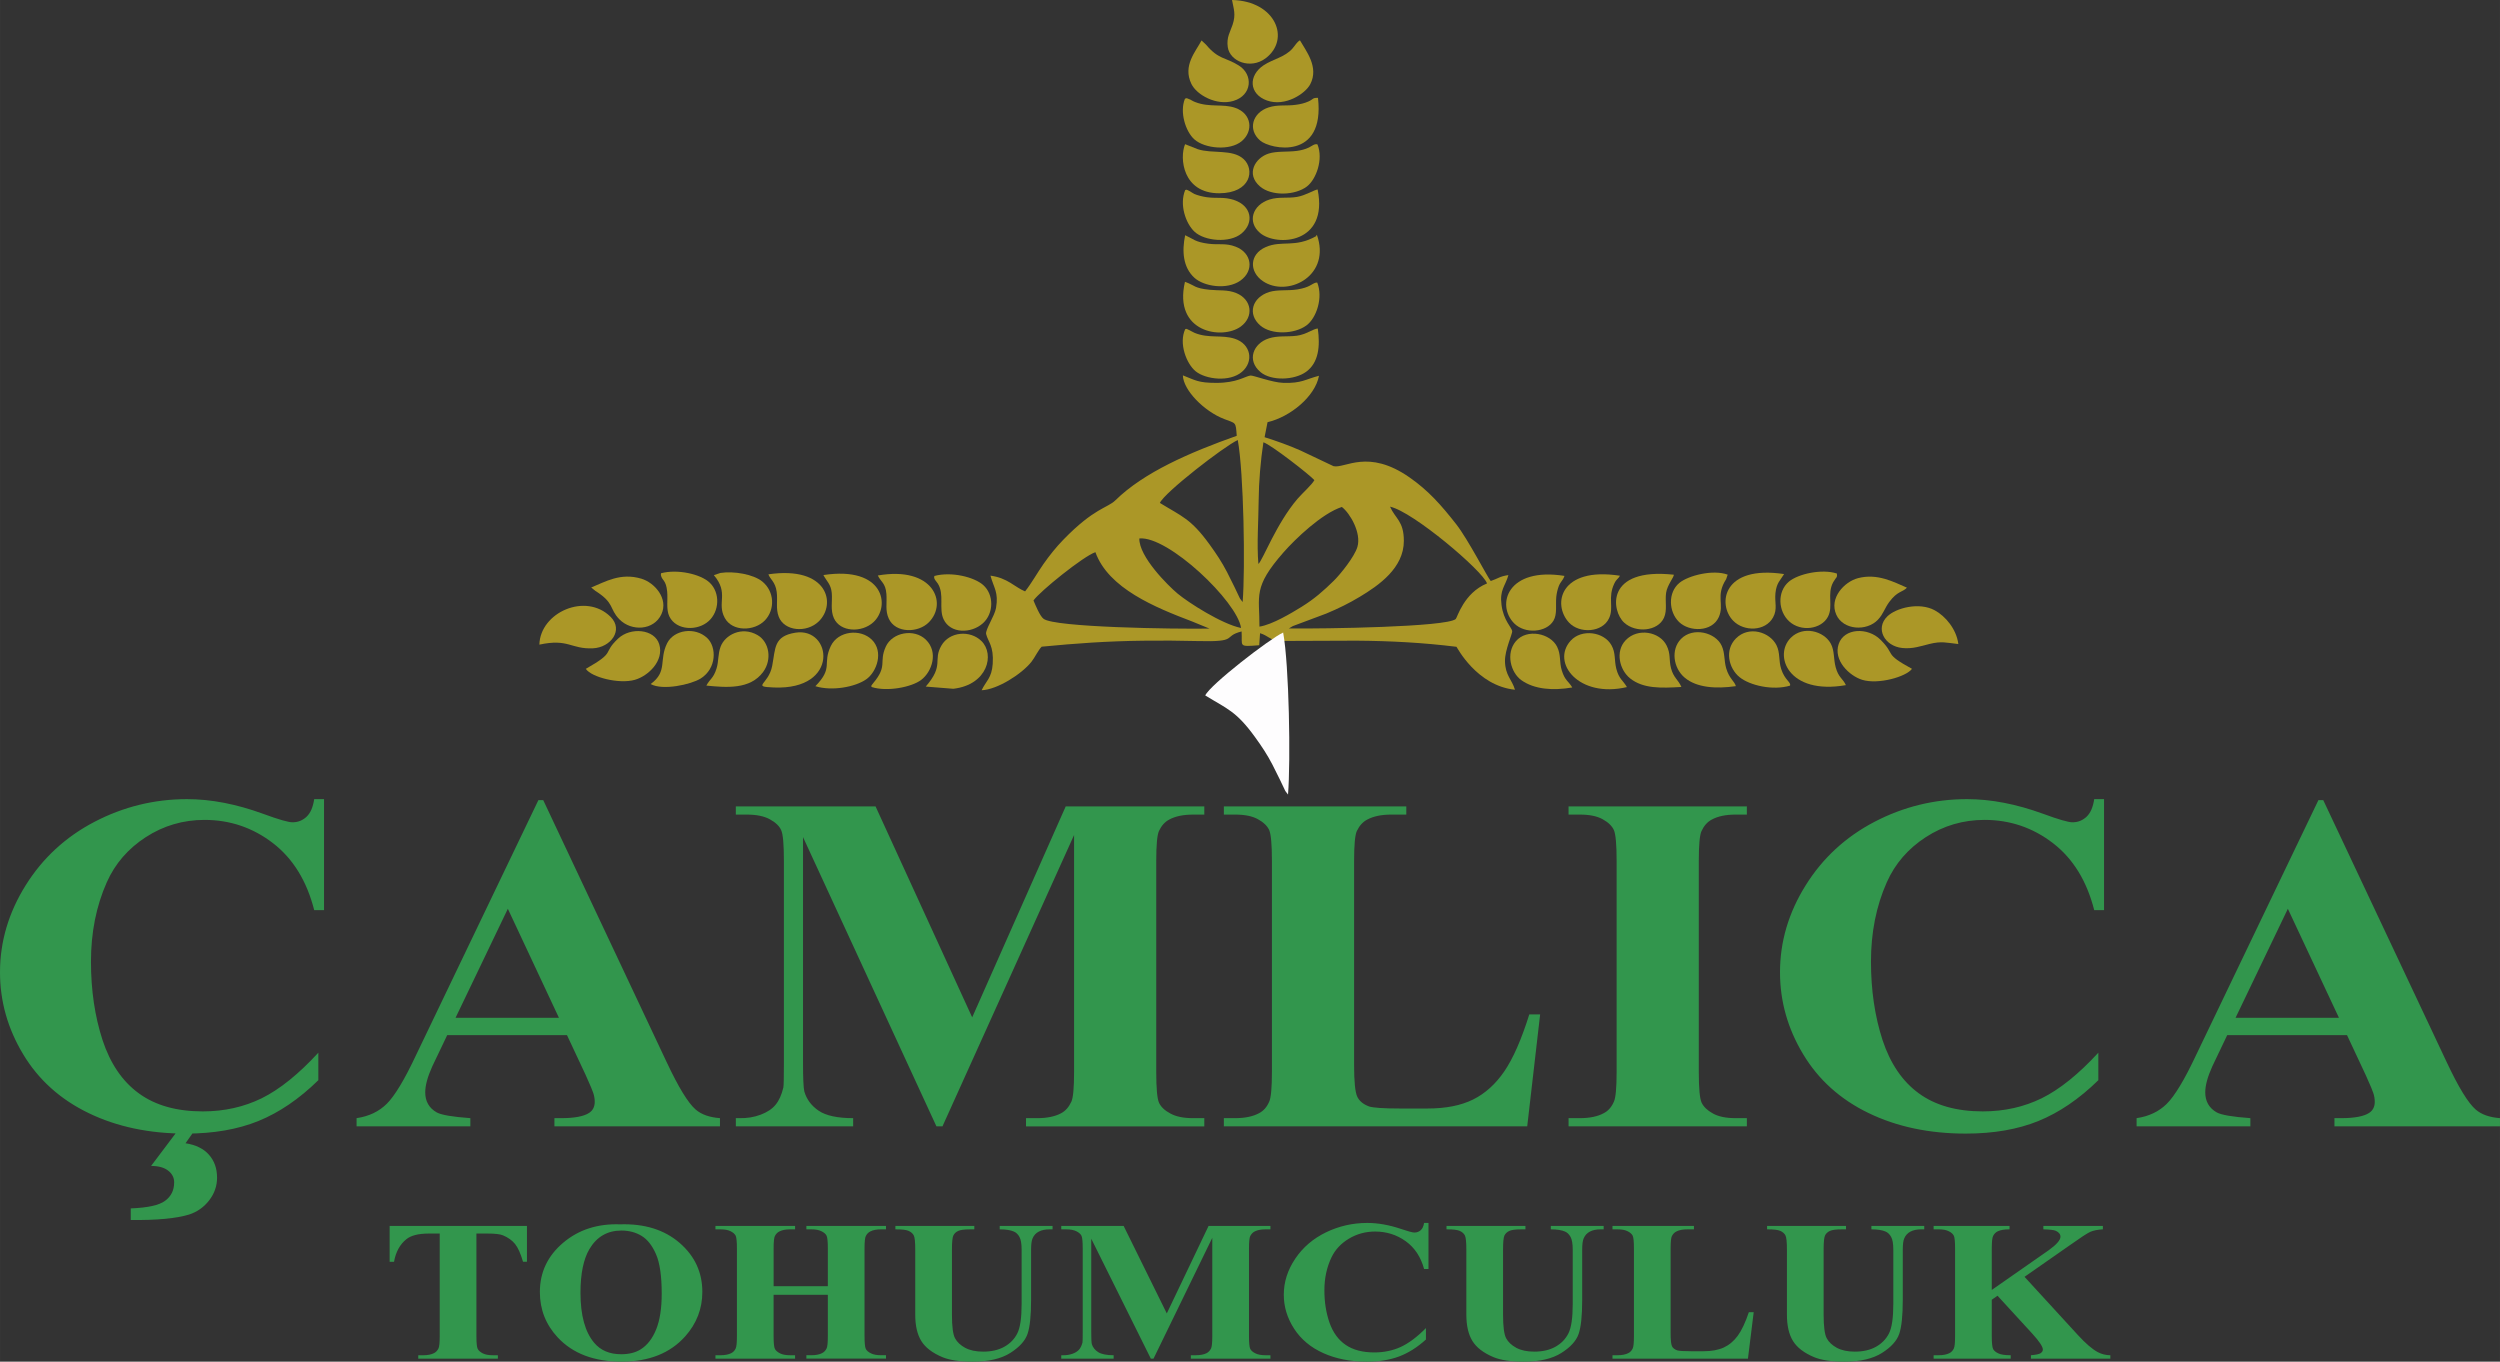 <?xml version="1.0" encoding="UTF-8"?>
<!DOCTYPE svg PUBLIC "-//W3C//DTD SVG 1.1//EN" "http://www.w3.org/Graphics/SVG/1.1/DTD/svg11.dtd">
<!-- Creator: CorelDRAW 2019 (64-Bit) -->
<svg xmlns="http://www.w3.org/2000/svg" xml:space="preserve" width="60.64mm" height="33.028mm" version="1.1" style="shape-rendering:geometricPrecision; text-rendering:geometricPrecision; image-rendering:optimizeQuality; fill-rule:evenodd; clip-rule:evenodd"
viewBox="0 0 4539.84 2472.67"
 xmlns:xlink="http://www.w3.org/1999/xlink">
 <rect x="0" y="0" width="4539.84" height="2472.67" fill="#333333" stroke="none"/>
 <defs>
  <style type="text/css">
   <![CDATA[
    .fil1 {fill:#FEFDFE}
    .fil0 {fill:#AB9727}
    .fil2 {fill:#32964D;fill-rule:nonzero}
   ]]>
  </style>
 </defs>
 <g id="Layer_x0020_1">
  <path class="fil0" d="M2245.83 791.4c-85.42,30.28 -168.72,66.4 -220.28,117.09 -14.4,14.19 -38.44,13.69 -94.77,71.78 -13.12,13.53 -25.1,28.48 -36.26,44.47 -10.86,15.53 -21.54,34.75 -33.02,49.21 -19.28,-7.94 -31.55,-24.44 -62.84,-28.59 6.12,22.79 14.95,29.77 10.07,58.67 -2.43,14.49 -19.85,39.61 -17.97,47.4 3.48,14.2 14.16,21.37 11.96,53.94 -1.76,26.05 -12.17,31.22 -20.16,48.08 28.43,-1.09 72.76,-29.3 90.59,-51.78 6.05,-7.64 12.1,-20.92 18.46,-27.33 63.61,-6.09 117.54,-10.04 184.6,-10.85 32.9,-0.4 65.2,-0.25 98.08,0.63 77.15,2.07 44.41,-8.3 80.37,-17.44 1.69,27.36 -7.23,28.12 31.98,25.04l1.54 -21.85c13.41,3.98 19.37,12.44 32.03,14.1l143.02 -0.55c63.04,0.48 121.39,3.67 181.68,11.13 0.58,0.29 36.52,70.8 106.18,77.97 -5.52,-18.81 -17.54,-25.49 -18.15,-51.66 -0.47,-20.15 13.8,-50.12 13.15,-54.75 -0.97,-6.69 -15.69,-19.29 -19.39,-47.21 -3.72,-28.18 6.6,-33.73 12.49,-54.56 -16.08,2.29 -18.82,6.36 -32.09,10.74 -5.14,-5.32 -41.08,-75.56 -62.85,-103.29 -27.49,-35.01 -50.37,-61 -84.96,-85.06 -75.33,-52.38 -116.75,-15.62 -137.66,-20.16l-60.52 -28.7c-20.52,-9.05 -42.37,-16.89 -64.72,-23.93l5.38 -27.27c40.86,-9.55 86.37,-46.32 93.43,-84.29 -25.1,6.46 -31.26,13.9 -64.62,12.9 -20.51,-0.62 -55.12,-14.01 -59.84,-13.33 -10.02,1.47 -24.45,13.35 -61.95,13.35 -33.3,0 -37.95,-4.84 -60.78,-13.67 0.64,26.73 38.57,65.26 74.75,79.19 22.07,8.5 21.19,4.7 23.07,30.6zm-369.1 298.99c3.44,8.15 11.69,28.49 18.21,33.24 19.29,15.75 237.08,18.87 301.39,17.86l-31.45 -12.93c-67.08,-25.43 -152.16,-60.12 -175.69,-125.84 -21.62,7.16 -101.2,71.42 -112.45,87.68zm376.96 50c-6.72,-47.94 -132.44,-167.62 -184.75,-162.59 -0.76,33.17 52.21,85.68 69.42,100.06 19.95,16.64 80.4,55.33 115.33,62.53zm-147.43 -227.1c39.91,24.57 56.02,28.31 90.09,75.2 12.18,16.78 22.54,32.3 31.93,50.49 5.08,9.81 8.48,16.89 13.61,27.28l9.28 19.53c0.28,0.5 0.6,1.11 0.89,1.59l4.52 5.89c4.9,-60.81 2.01,-235.17 -8.85,-294.2 -24.92,11.5 -132.95,95.09 -141.47,114.21zm178.88 110.83c7.67,-6.21 32.57,-73.46 71.22,-118.45 8.66,-10.08 25.74,-25.1 30.5,-33.77 -8.44,-9.61 -79.19,-64.76 -92.62,-68.71 -5.02,33.02 -8.32,71.62 -8.59,105.52 -0.31,37.27 -3.54,78.7 -0.51,115.42zm1.96 113.8c23.16,-3.48 59.04,-25.18 75.94,-35.61 24.06,-14.82 41.08,-30.07 58.99,-47.65 11.95,-11.7 37.83,-43.86 42.97,-61.61 7.37,-25.27 -13.25,-60.91 -28.28,-72.45 -36.35,11.82 -84.6,58.13 -105.96,82.49 -55.95,63.8 -43.45,78 -43.67,134.83zm262.2 -155.63c0,49.1 -45.21,80.6 -80.27,101.63 -19.66,11.8 -38.05,20.84 -60.51,30.25l-59.24 22.17c-0.61,0.25 -1.28,0.51 -1.87,0.78l-7.03 4.2c66.23,0.55 285.22,-2.58 303.1,-17.13 2.72,-2.19 14.57,-47.53 56.86,-64.68 -7.22,-22.44 -134.21,-130.43 -176.14,-139.44 9.78,22.16 25.1,26.03 25.1,62.23z"/>
  <path class="fil1" d="M2188.66 1262.89c39.9,24.57 56,28.31 90.08,75.2 12.17,16.75 22.53,32.3 31.93,50.49 5.07,9.81 8.47,16.88 13.6,27.28l9.3 19.53c0.28,0.49 0.58,1.1 0.88,1.58l4.52 5.89c4.91,-60.82 2.02,-235.16 -8.85,-294.2 -24.92,11.5 -132.95,95.09 -141.46,114.22z"/>
  <path class="fil0" d="M2390.06 428.84c-38.71,21.75 -62.2,7.07 -91.42,19.76 -29.98,13.03 -30.63,44.99 -4.98,62.19 42.76,28.7 119.68,-6.6 99.77,-78.05 -3.11,-11.17 -2.7,-4.27 -3.37,-3.9z"/>
  <path class="fil0" d="M979.47 1170.61c53.05,-11.48 56.94,8.44 97.18,6.69 32.39,-1.41 56.19,-33.17 32.16,-57.12 -45.18,-45.05 -127.93,-7.92 -129.35,50.44z"/>
  <path class="fil0" d="M2954.38 1247.7c-6.89,-12.1 -14.38,-14.4 -19.23,-33.11 -4.13,-15.95 -0.7,-28.42 -8.89,-42.98 -13.72,-24.41 -54.14,-30.05 -74.01,-8.18 -36.13,39.74 14.63,104.93 102.12,84.28z"/>
  <path class="fil0" d="M2237.29 0c2.99,16.79 7.31,25.79 1.07,44.78 -4.35,13.23 -11.35,22.64 -8.83,40.63 3.66,26.2 41.37,41.18 68.91,20.33 45.5,-34.46 18.3,-103.94 -61.14,-105.74z"/>
  <path class="fil0" d="M1063.81 1214.58c10.05,15.24 60.41,28.11 89,19.95 24.65,-7.02 53.33,-34.76 44.31,-64.57 -8.4,-27.75 -52.12,-31.71 -74.79,-10.23 -29.78,28.21 -2.33,22.92 -58.51,54.85z"/>
  <path class="fil0" d="M1594.07 1045.07c5.47,11.65 14.15,13.67 15.6,33.68 1.24,17.08 -2.53,29.54 4.24,44.56 12.15,26.97 53.45,26.58 73.03,6.55 34.71,-35.49 7.22,-102.31 -92.87,-84.79z"/>
  <path class="fil0" d="M2392.71 344.08c-5.72,0.49 -21.79,10.79 -37.1,13.44 -17.73,3.06 -32.83,-0.6 -50.18,4.79 -30.93,9.61 -41.29,40.74 -16.97,60.99 29.57,24.62 124.49,20.13 104.25,-79.22z"/>
  <path class="fil0" d="M3472.07 1214.58c-52.78,-28.85 -28.36,-24.06 -57.23,-52.88 -23.01,-22.97 -66.03,-21.45 -75.91,7.79 -10.07,29.78 19.38,57.74 42.52,64.98 28.82,9.01 79.73,-5.22 90.62,-19.88z"/>
  <path class="fil0" d="M1480.65 1246.11c30.22,9.4 72.57,1.42 92.47,-12.6 19.29,-13.6 31.86,-50.34 10.08,-71.86 -20.55,-20.31 -61.16,-16.26 -74.42,11.32 -15.87,33.01 5.19,39.12 -28.14,73.14z"/>
  <path class="fil0" d="M2841.02 1045.81c-103.88,-16.58 -124.35,52.58 -91.54,86.01 19.64,20.01 58.82,16.93 71.56,-4.73 7.1,-12.06 3.58,-28.25 5.1,-43.48 0.53,-5.34 2.28,-13.76 4.58,-19.38 3.78,-9.19 6.93,-9.1 10.3,-18.42z"/>
  <path class="fil0" d="M2151.82 511.75c-21.59,92.59 67.96,105.76 101.3,81.28 24.18,-17.75 20.36,-49.07 -8.1,-60.81 -15.8,-6.52 -31.05,-4.23 -48.02,-5.95 -28.99,-2.94 -26.17,-7.63 -45.18,-14.52z"/>
  <path class="fil0" d="M1073.57 1066.89l7.49 6.05c35.79,22.59 24.82,32.48 43.74,51.75 21.94,22.34 62.51,20.32 76.28,-9.28 13.17,-28.31 -12.32,-57.32 -36.34,-64.53 -37.93,-11.38 -65.5,5.52 -91.18,16.01z"/>
  <path class="fil0" d="M3250.53 1245.08c2.54,-6.02 -9.43,-9.76 -15.95,-30.06 -5.09,-15.83 -1.59,-29.4 -8.67,-43.47 -11.91,-23.69 -49.84,-36.01 -73.54,-12.21 -21.1,21.19 -13.16,54.32 6.53,70.31 18.91,15.35 60.81,24.65 91.63,15.44z"/>
  <path class="fil0" d="M1282.71 1245.01c36.59,3.62 79.45,7.25 103.01,-24.65 16.64,-22.51 11.35,-54.73 -10.18,-67.12 -28.86,-16.61 -58.96,-0.1 -66.91,20.92 -5.18,13.69 -3.35,26.63 -7.41,39.67 -5.73,18.41 -11.93,18.72 -18.51,31.18z"/>
  <path class="fil0" d="M1296.3 1044.4c28.03,33.11 4.94,50.17 19.74,77.61 13.76,25.51 53.83,24.5 72.94,4.56 18.72,-19.53 17.6,-52.47 -4.74,-70.58 -16.29,-13.21 -51.48,-19.22 -75.79,-15.6l-12.15 4.01z"/>
  <path class="fil0" d="M1181.55 1242.19c21.78,12.25 73.23,0.87 90.62,-9.93 29.63,-18.39 29.18,-57.37 12.2,-73.5 -22.2,-21.1 -60.76,-15.14 -72.93,9.35 -15.29,30.8 1.52,50.95 -29.89,74.09z"/>
  <path class="fil0" d="M3335.65 1041.51c-27,-8.97 -70.49,0.57 -87.28,14.84 -21.37,18.17 -19.48,53.6 0.73,72.07 21.4,19.55 58.14,14.32 70.22,-8.24 10.31,-19.26 -1.99,-41.33 9.61,-62.82 1.97,-3.65 2.55,-3.43 4.96,-7.55 1.17,-2.01 0.96,0.37 2.05,-4.28l-0.3 -4.01z"/>
  <path class="fil0" d="M3462.88 1067.18c-24.16,-10.42 -53.81,-26.58 -89.13,-17.21 -24.25,6.42 -52.71,35.98 -39.13,66.34 12.59,28.13 55.26,30.55 75.55,9.09 10.11,-10.7 12.2,-21.04 20.81,-32.54 14.99,-20.01 23.78,-17.09 31.9,-25.67z"/>
  <path class="fil0" d="M1583.17 1247.7c27.75,8.8 72.01,0.25 89.51,-12.91 19.81,-14.89 31.85,-50.56 8.62,-73.17 -21.28,-20.72 -61.04,-13.44 -72.84,12.8 -12.95,28.8 4.11,33.93 -22.53,65.84 -5.76,6.91 -3.6,5.49 -2.76,7.43z"/>
  <path class="fil0" d="M2392.05 513.14l-2.43 0.05c-8.5,2.43 -10.79,8.65 -33.6,12.38 -16.87,2.76 -36.06,0.06 -50.83,4.59 -31.23,9.58 -40.62,40.17 -16.61,60.9 20.38,17.59 62.51,15.77 83.95,-0.18 18.09,-13.45 30.42,-50.31 19.5,-77.74z"/>
  <path class="fil0" d="M2151.65 179.66c-9.71,23.89 1.24,59.31 17.38,73.57 18.95,16.75 64.39,21 85.77,3.19 21.54,-17.95 18.76,-49.91 -11.69,-60.57 -22.38,-7.83 -46.53,-0.24 -72.75,-10.51 -5.22,-2.04 -7.06,-3.64 -8.5,-4.3 -9.61,-4.48 -8.37,-2.14 -10.2,-1.38z"/>
  <path class="fil0" d="M2152.22 345.24c-10.73,25.75 0.61,60.33 17.08,75.62 18.31,17 63.64,21.12 85.18,3.17 23.85,-19.88 18,-50.56 -13.6,-60.85 -19.09,-6.22 -30.04,-2.34 -49.7,-5.07 -6.68,-0.93 -17.11,-3.47 -22.38,-5.95 -4.04,-1.89 -4.47,-2.87 -7.9,-4.75 -7.49,-4.12 -6.42,-2.85 -8.68,-2.16z"/>
  <path class="fil0" d="M2181.91 73.47c-10.6,20.25 -34.48,45.7 -18.44,78.87 9.75,20.17 45.57,39.9 76.01,31.02 34.55,-10.07 36.73,-47.84 10.14,-64.42 -24.83,-15.48 -36.62,-10.44 -59.62,-37.94l-8.09 -7.53z"/>
  <path class="fil0" d="M3352.02 1244.16c-5.65,-12.33 -13.41,-13.42 -18.57,-32.57 -4.13,-15.3 -1.84,-29.92 -8.87,-42.82 -12.47,-22.89 -50.08,-33.21 -72.69,-10.52 -31.68,31.8 -4.72,104.3 100.13,85.92z"/>
  <path class="fil0" d="M3137.36 1043.53c-26.7,-9.84 -71.61,1.59 -87.82,15.07 -21.03,17.49 -19.38,52.63 -0.46,70.94 18.75,18.14 59.57,18.52 72.04,-8.7 10.71,-23.39 -6.24,-38.47 13.47,-69.14l2.78 -8.17z"/>
  <path class="fil0" d="M2360.63 73.19c-5.77,3.36 -8.46,9.04 -13.58,14.91 -13.79,15.79 -35.67,19.32 -52.34,30.39 -28.07,18.63 -26.97,52.31 6.21,64.08 32.84,11.65 69.45,-12.32 78.47,-29.71 16.11,-31.08 -7.76,-60.27 -18.76,-79.66z"/>
  <path class="fil0" d="M1395.37 1042.92c2.77,8.74 12.58,13.3 15.06,31.89 2.12,15.93 -2.05,29.96 3.67,45.04 10.02,26.43 50.5,30.07 72.59,8.7 32.67,-31.62 16.72,-101.38 -91.32,-85.62z"/>
  <path class="fil0" d="M1200.39 1041.01l-0.31 3.16c2.13,10.77 9.43,8.23 11.5,30.46 1.39,14.91 -2.27,32.36 4.08,45.1 12.59,25.26 50.89,26.63 71.32,8.06 19.43,-17.67 21.13,-51 1.92,-69.57 -16.24,-15.7 -58.76,-25.24 -88.5,-17.22z"/>
  <path class="fil0" d="M2393.06 596.57c-7.69,0.16 -21.55,11.11 -38.47,13.15 -18.53,2.23 -33.41,-0.6 -50.32,4.73 -28.46,8.96 -40.88,39.78 -15.17,61.31 19.5,16.31 61.44,14.82 82.68,-0.55 23.03,-16.66 25.71,-46.64 21.28,-78.64z"/>
  <path class="fil0" d="M3239.8 1042.47c-111.55,-16.83 -121.39,54.89 -92.54,84.66 19.82,20.45 58.52,19.44 72.48,-5.85 8.6,-15.58 2.54,-27.42 4.39,-44.51 2.03,-18.67 9,-23 15.67,-34.3z"/>
  <path class="fil0" d="M1696.9 1045.9c-2.44,4.84 3.77,10.02 6.22,13.98 12.31,19.81 1.21,45.27 10.38,64.71 12.46,26.42 50.12,26.23 71.27,7.33 20.29,-18.14 20.36,-52.26 0.51,-69.67 -16.5,-14.47 -57.34,-24.6 -88.39,-16.35z"/>
  <path class="fil0" d="M3039.59 1043.63c-124.85,-13.51 -113.56,65.93 -90.11,87.16 21.01,19.03 60.82,15.87 72.17,-8.9 6.34,-13.84 1.68,-29.97 3.88,-45.28 2.05,-14.24 14.32,-28.34 14.06,-32.98z"/>
  <path class="fil0" d="M2152.2 597.88c-11.93,25.74 2.39,62.98 19.2,76.49 18.23,14.64 61.54,19.95 83.81,0.96 22.24,-18.96 16.25,-50.62 -12.94,-60.17 -23.43,-7.66 -46.81,-0.13 -72.69,-10.56l-12.94 -6.57c-5.17,-1.41 -0.94,-1.24 -4.44,-0.15z"/>
  <path class="fil0" d="M2152.15 427.11c-5.98,28.82 -4.06,57.98 16.56,77.09 17.37,16.1 59.41,22.63 83.71,5.42 25.8,-18.28 20.58,-50.41 -8.36,-61.59 -18.61,-7.19 -30.88,-2.94 -49.88,-5.47 -23.81,-3.16 -26.49,-8.15 -42.04,-15.45z"/>
  <path class="fil0" d="M2392.41 262.25c-5.2,-1.84 -10.62,3.3 -15.62,5.67 -7.07,3.34 -14.31,5.14 -22.31,6.17 -16.02,2.07 -35.79,0.13 -50.38,4.68 -25.15,7.84 -42.09,37.45 -16.08,59.77 21.34,18.31 64.35,16.21 85.34,0.02 16.56,-12.77 30.11,-49.09 19.06,-76.3z"/>
  <path class="fil0" d="M2941.77 1045.51c-109.07,-16.84 -123.21,52.01 -92.63,85.01 18.9,20.39 60.57,18.6 72.88,-7.93 9.12,-19.66 -2.87,-37.09 9.44,-62.89 4.15,-8.69 7.02,-8.15 10.31,-14.19z"/>
  <path class="fil0" d="M1495.23 1044.24c5.76,11.17 13.75,16.54 15.19,32.55 1.38,15.3 -2.77,31.26 3.94,45.95 11.49,25.15 50.44,26.78 71.8,7.02 31.11,-28.77 19.85,-102.29 -90.92,-85.52z"/>
  <path class="fil0" d="M2855.13 1248.41c-6.38,-11 -13.3,-12.44 -18.88,-30.5 -5.02,-16.21 -1.23,-28.34 -8.65,-43.44 -12.01,-24.45 -54.84,-33.67 -74.89,-10.03 -18.72,22.06 -9.34,57.06 10.14,70.84 23.14,16.39 56.52,19.29 92.28,13.13z"/>
  <path class="fil0" d="M3152.24 1246.01c-2.51,-9.13 -12.04,-13.59 -17.51,-32.18 -4.3,-14.58 -2.04,-27.48 -8.23,-41.12 -11.04,-24.3 -52.13,-34.66 -73.85,-12.52 -18.97,19.33 -14.05,53.12 6.86,70.58 21.52,17.97 56.16,20.49 92.74,15.24z"/>
  <path class="fil0" d="M3556.21 1169.55c-3.39,-27.15 -23.55,-50.76 -42.72,-61.2 -28.53,-15.53 -70.54,-4.39 -86.33,11.09 -22.14,21.7 -5.31,53.93 27.33,57.32 18.82,1.95 33.71,-3.5 49.15,-7.31 22.67,-5.59 30.52,-2.23 52.57,0.1z"/>
  <path class="fil0" d="M3053.3 1247.49c-5.48,-13.12 -14.43,-16.64 -18.88,-34.22 -3.97,-15.62 -0.24,-25.57 -8,-41.13 -12.44,-24.98 -52.29,-32.69 -74.35,-9.49 -19.41,20.41 -11.01,53.99 8.12,69.23 23.83,18.98 56.25,17.74 93.1,15.61z"/>
  <path class="fil0" d="M1444.57 1148.9c-39.79,6.3 -36.18,28.13 -42.34,60.35 -6.59,34.42 -38.53,37.48 3.15,39.19 120.53,4.95 105.16,-109.98 39.19,-99.54z"/>
  <path class="fil0" d="M2393.38 177.65c-10.59,-0.17 -7.78,2.42 -17.57,6.71 -7.13,3.14 -13.87,4.74 -22.47,5.93 -18.21,2.52 -32.76,-0.73 -49.79,4.83 -29.21,9.55 -38.43,40.26 -15.05,60.24 18.48,15.79 117.87,36.77 104.88,-77.71z"/>
  <path class="fil0" d="M2152.05 261.83c-10.58,25.26 -4.25,89.34 62.01,89.12 57.91,-0.19 64.97,-43.47 44.01,-62.32 -20.47,-18.41 -56.46,-8.97 -83.1,-17.71l-22.92 -9.09z"/>
  <path class="fil0" d="M1681.1 1246.78l50.11 4c62.54,-7.29 75.67,-62.68 50.89,-86.83 -20.54,-20 -57.85,-17.14 -72.6,8.4 -15.77,27.32 5.76,34.95 -28.39,74.43z"/>
  <path class="fil2" d="M588.42 1451.21l0 201.57 -17.83 0c-13.45,-52.87 -38.32,-93.48 -74.92,-121.67 -36.6,-28.19 -78.05,-42.22 -124.35,-42.22 -38.63,0 -74.13,10.38 -106.51,31.26 -32.22,20.89 -55.84,48.2 -70.85,81.94 -19.24,43.23 -28.78,91.29 -28.78,144.17 0,52 7.04,99.47 20.95,142.27 14.07,42.65 35.97,75.08 65.85,96.84 29.87,21.91 68.66,32.87 116.21,32.87 39.1,0 74.76,-8.03 107.3,-23.96 32.37,-16.07 66.63,-43.53 102.6,-82.67l0 49.96c-34.72,34.03 -71.01,58.72 -108.7,74.06 -37.69,15.34 -81.65,22.93 -132.01,22.93 -66.32,0 -125.13,-12.41 -176.44,-37.25 -51.46,-24.83 -91.19,-60.62 -119.03,-107.07 -27.99,-46.6 -41.92,-96.11 -41.92,-148.7 0,-55.36 15.49,-107.95 46.45,-157.61 30.97,-49.67 72.73,-88.23 125.44,-115.69 52.56,-27.31 108.39,-41.04 167.67,-41.04 43.64,0 89.63,8.91 138.11,26.58 28.16,10.37 45.99,15.48 53.49,15.48 9.86,0 18.3,-3.36 25.5,-10.08 7.19,-6.72 11.73,-17.38 13.92,-31.99l17.83 0zm-259.96 594.2l30.03 0 -21.58 30.67c18.61,2.93 32.85,9.79 42.55,20.89 9.85,11.1 14.7,24.98 14.7,41.63 0,15.05 -4.69,28.63 -14.23,41.05 -9.55,12.41 -21.74,21.03 -36.44,25.85 -23.31,7.16 -58.66,10.52 -106.05,9.93l0 -21.04c30.81,-1.17 51.61,-5.7 62.41,-13.87 10.95,-8.03 16.42,-19.14 16.42,-33.45 0,-8.47 -3.59,-15.48 -10.79,-21.18 -7.19,-5.7 -17.68,-8.62 -31.13,-8.62l54.12 -71.86zm701.19 -165.64l-217.57 0 -27.06 56.67c-8.61,18.99 -12.83,34.77 -12.83,47.18 0,16.51 7.04,28.63 20.96,36.52 8.29,4.53 28.62,8.03 61,10.37l0 14.9 -206.62 0 0 -14.9c22.21,-3.21 40.67,-11.98 54.9,-26.14 14.4,-14.31 32.22,-43.83 53.18,-88.52l222.1 -462.89 8.76 0 224.13 475.74c21.43,45.57 38.95,74.35 52.71,86.18 10.48,9.06 25.03,14.17 44.11,15.63l0 14.9 -300.62 0 0 -14.9 12.35 0c24.09,0 41.14,-3.21 50.83,-9.64 6.73,-4.52 10.01,-11.24 10.01,-19.86 0,-5.26 -0.78,-10.66 -2.66,-16.22 -0.62,-2.48 -5.16,-13.44 -13.76,-32.57l-33.94 -72.45zm-14.7 -31.55l-92.75 -197.92 -94.94 197.92 187.7 0zm750.46 -0.73l169.86 -383.13 251.67 0 0 14.9 -20.18 0c-18.15,0 -32.85,3.06 -43.8,9.2 -7.67,4.09 -13.77,10.81 -18.3,20.45 -3.28,7.01 -5,25.12 -5,54.49l0 382.99c0,29.95 1.72,48.64 5,56.09 3.44,7.45 10.17,14.02 20.65,19.57 10.32,5.7 24.09,8.47 41.45,8.47l20.18 0 0 14.9 -323.77 0 0 -14.9 20.18 0c18.14,0 32.84,-3.07 43.8,-9.06 7.66,-4.09 13.76,-10.95 18.3,-20.74 3.29,-6.87 5.01,-24.98 5.01,-54.34l0 -430.03 -239 529.06 -10.95 0 -242.28 -525.26 0 408.7c0,28.77 0.78,46.45 2.34,53.02 4.07,14.31 12.67,26 25.96,35.06 13.3,9.05 34.26,13.58 62.72,13.58l0 14.9 -213.03 0 0 -14.9 6.57 0c13.77,0.29 26.59,-1.75 38.48,-6.28 12.04,-4.53 20.95,-10.52 27.06,-17.97 6.26,-7.45 10.95,-17.96 14.23,-31.55 0.63,-3.21 0.94,-17.82 0.94,-44.11l0 -367.22c0,-29.95 -1.56,-48.64 -5.01,-55.95 -3.29,-7.45 -10.17,-14.02 -20.65,-19.72 -10.47,-5.7 -24.4,-8.47 -41.76,-8.47l-19.86 0 0 -14.9 253.7 0 175.49 383.13zm1031.38 -5.41l-23.46 203.33 -550.88 0 0 -14.9 20.49 0c17.99,0 32.54,-3.07 43.48,-9.06 7.98,-4.09 14.08,-10.95 18.3,-20.74 3.28,-6.87 5,-24.98 5,-54.34l0 -382.99c0,-29.95 -1.72,-48.64 -5,-56.09 -3.44,-7.45 -10.17,-14.02 -20.33,-19.58 -10.17,-5.7 -23.93,-8.47 -41.45,-8.47l-20.49 0 0 -14.9 331.28 0 0 14.9 -27.21 0c-17.99,0 -32.54,3.06 -43.64,9.05 -7.98,4.1 -14.23,10.96 -18.93,20.75 -3.29,6.87 -5.01,24.98 -5.01,54.34l0 370.72c0,29.65 1.88,48.64 5.48,56.82 3.59,8.18 10.79,14.16 21.43,18.26 7.67,2.48 26.12,3.8 55.21,3.8l51.61 0c32.85,0 60.22,-5.41 82.12,-16.22 21.9,-10.81 40.97,-27.89 56.94,-51.27 15.95,-23.37 31.12,-57.84 45.35,-103.42l19.71 0zm375.38 188.43l0 14.9 -323.77 0 0 -14.9 20.49 0c17.99,0 32.54,-3.07 43.48,-9.06 7.98,-4.09 14.07,-10.95 18.3,-20.74 3.29,-6.87 5.01,-24.98 5.01,-54.34l0 -382.99c0,-29.95 -1.72,-48.64 -5.01,-56.09 -3.44,-7.45 -10.17,-14.02 -20.33,-19.58 -10.17,-5.7 -23.93,-8.47 -41.45,-8.47l-20.49 0 0 -14.9 323.77 0 0 14.9 -20.49 0c-17.83,0 -32.22,3.06 -43.17,9.05 -7.82,4.1 -14.07,10.96 -18.61,20.75 -3.29,6.87 -5.01,24.98 -5.01,54.34l0 382.99c0,29.95 1.72,48.64 5.17,56.09 3.59,7.45 10.32,14.02 20.49,19.57 10.17,5.7 23.93,8.47 41.13,8.47l20.49 0zm648.64 -579.3l0 201.57 -17.83 0c-13.45,-52.87 -38.32,-93.48 -74.93,-121.67 -36.6,-28.19 -78.05,-42.22 -124.34,-42.22 -38.64,0 -74.14,10.38 -106.52,31.26 -32.22,20.89 -55.83,48.2 -70.85,81.94 -19.24,43.23 -28.78,91.29 -28.78,144.17 0,52 7.04,99.47 20.95,142.27 14.08,42.65 35.98,75.08 65.85,96.84 29.87,21.91 68.67,32.87 116.21,32.87 39.1,0 74.76,-8.03 107.3,-23.96 32.38,-16.07 66.63,-43.53 102.6,-82.67l0 49.96c-34.72,34.03 -71.01,58.72 -108.7,74.06 -37.69,15.34 -81.64,22.93 -132.01,22.93 -66.32,0 -125.13,-12.41 -176.43,-37.25 -51.46,-24.83 -91.19,-60.62 -119.03,-107.07 -28,-46.6 -41.92,-96.11 -41.92,-148.7 0,-55.36 15.48,-107.95 46.45,-157.61 30.96,-49.67 72.73,-88.23 125.44,-115.69 52.56,-27.31 108.4,-41.04 167.68,-41.04 43.64,0 89.62,8.91 138.11,26.58 28.15,10.37 45.98,15.48 53.49,15.48 9.85,0 18.3,-3.36 25.49,-10.08 7.19,-6.72 11.73,-17.38 13.93,-31.99l17.83 0zm441.24 428.56l-217.57 0 -27.06 56.67c-8.6,18.99 -12.82,34.77 -12.82,47.18 0,16.51 7.04,28.63 20.95,36.52 8.3,4.53 28.63,8.03 61,10.37l0 14.9 -206.61 0 0 -14.9c22.21,-3.21 40.67,-11.98 54.9,-26.14 14.39,-14.31 32.22,-43.83 53.18,-88.52l222.1 -462.89 8.76 0 224.14 475.74c21.43,45.57 38.95,74.35 52.71,86.18 10.48,9.06 25.03,14.17 44.11,15.63l0 14.9 -300.62 0 0 -14.9 12.36 0c24.08,0 41.13,-3.21 50.83,-9.64 6.72,-4.52 10.01,-11.24 10.01,-19.86 0,-5.26 -0.79,-10.66 -2.67,-16.22 -0.62,-2.48 -5.16,-13.44 -13.76,-32.57l-33.94 -72.45zm-14.7 -31.55l-92.75 -197.92 -94.94 197.92 187.69 0z"/>
  <path class="fil2" d="M956.9 2226.24l0 65.06 -7.12 0c-4.4,-15.02 -9.22,-25.81 -14.53,-32.35 -5.31,-6.6 -12.64,-11.81 -21.93,-15.68 -5.17,-2.12 -14.25,-3.21 -27.24,-3.21l-20.95 0 0 186.09c0,12.42 0.76,20.18 2.31,23.27 1.53,3.08 4.6,5.82 9.07,8.12 4.54,2.37 10.69,3.51 18.51,3.51l9.07 0 0 6.18 -144.57 0 0 -6.18 9.15 0c7.97,0 14.39,-1.27 19.28,-3.75 3.5,-1.7 6.29,-4.54 8.31,-8.6 1.47,-2.85 2.24,-10.36 2.24,-22.54l0 -186.09 -20.12 0c-18.57,0 -32.06,3.45 -40.51,10.29 -11.8,9.58 -19.2,23.21 -22.35,40.95l-7.97 0 0 -65.06 249.34 0zm169.16 -2.9c44.22,-1.4 80.18,9.75 107.84,33.49 27.66,23.81 41.48,53.49 41.48,89.23 0,30.47 -10.34,57.31 -30.94,80.51 -27.3,30.72 -65.86,46.1 -115.73,46.1 -50.01,0 -88.63,-14.66 -115.94,-43.98 -21.58,-23.2 -32.41,-50.64 -32.41,-82.44 0,-35.75 14.04,-65.49 42.11,-89.3 28.08,-23.87 62.58,-35.01 103.58,-33.61zm2.45 11.27c-25.49,0 -44.84,11.21 -58.18,33.68 -10.83,18.41 -16.21,44.89 -16.21,79.42 0,41.01 8.38,71.36 25.08,90.98 11.66,13.69 27.93,20.54 48.89,20.54 14.1,0 25.91,-2.97 35.34,-8.85 12.01,-7.57 21.44,-19.69 28.14,-36.29 6.71,-16.6 10.06,-38.29 10.06,-64.94 0,-31.8 -3.43,-55.61 -10.27,-71.36 -6.84,-15.81 -15.57,-26.96 -26.19,-33.44 -10.62,-6.48 -22.84,-9.75 -36.67,-9.75zm276.3 116.67l0 74.87c0,12.42 0.77,20.18 2.31,23.27 1.6,3.08 4.61,5.82 9.15,8.12 4.54,2.37 10.68,3.51 18.37,3.51l9.15 0 0 6.18 -144.58 0 0 -6.18 9.15 0c8.03,0 14.53,-1.27 19.42,-3.75 3.56,-1.7 6.29,-4.54 8.17,-8.6 1.47,-2.85 2.24,-10.36 2.24,-22.54l0 -158.83c0,-12.42 -0.77,-20.17 -2.24,-23.26 -1.53,-3.09 -4.54,-5.82 -9.07,-8.12 -4.54,-2.37 -10.69,-3.52 -18.51,-3.52l-9.15 0 0 -6.18 144.58 0 0 6.18 -9.15 0c-7.97,0 -14.39,1.27 -19.28,3.76 -3.5,1.7 -6.29,4.54 -8.32,8.6 -1.46,2.84 -2.23,10.36 -2.23,22.53l0 68.34 98.48 0 0 -68.34c0,-12.42 -0.77,-20.17 -2.24,-23.26 -1.53,-3.09 -4.54,-5.82 -9.22,-8.12 -4.61,-2.37 -10.76,-3.52 -18.51,-3.52l-9.01 0 0 -6.18 144.58 0 0 6.18 -9.01 0c-8.1,0 -14.6,1.27 -19.35,3.76 -3.56,1.7 -6.36,4.54 -8.38,8.6 -1.47,2.84 -2.24,10.36 -2.24,22.53l0 158.83c0,12.42 0.77,20.18 2.24,23.27 1.53,3.08 4.54,5.82 9.22,8.12 4.61,2.37 10.76,3.51 18.51,3.51l9.01 0 0 6.18 -144.58 0 0 -6.18 9.01 0c8.1,0 14.6,-1.27 19.35,-3.75 3.56,-1.7 6.36,-4.54 8.38,-8.6 1.47,-2.85 2.24,-10.36 2.24,-22.54l0 -74.87 -98.48 0zm221.19 -125.03l143.32 0 0 6.18 -7.19 0c-10.83,0 -18.23,0.97 -22.28,2.97 -4.05,1.94 -6.92,4.66 -8.59,8.12 -1.74,3.45 -2.58,12.11 -2.58,25.99l0 117.89c0,21.56 1.89,35.8 5.58,42.77 3.77,7.02 9.92,12.78 18.51,17.44 8.59,4.6 19.48,6.9 32.54,6.9 15.02,0 27.8,-2.9 38.35,-8.78 10.54,-5.88 18.44,-13.93 23.67,-24.23 5.24,-10.29 7.89,-28.22 7.89,-53.79l0 -98.2c0,-10.84 -1.33,-18.66 -3.91,-23.26 -2.58,-4.66 -5.87,-7.88 -9.84,-9.69 -6.15,-2.73 -14.81,-4.13 -26.05,-4.13l0 -6.18 95.96 0 0 6.18 -5.73 0c-7.75,0 -14.18,1.39 -19.35,4.13 -5.17,2.73 -8.94,6.84 -11.24,12.35 -1.74,3.82 -2.66,10.66 -2.66,20.6l0 91.48c0,28.29 -2.16,48.71 -6.42,61.25 -4.33,12.6 -14.73,24.11 -31.36,34.65 -16.69,10.54 -39.32,15.81 -68.1,15.81 -24.02,0 -42.53,-2.79 -55.59,-8.36 -17.89,-7.57 -30.52,-17.26 -37.86,-29.14 -7.33,-11.81 -11.04,-27.75 -11.04,-47.73l0 -117.95c0,-13.99 -0.91,-22.65 -2.65,-26.05 -1.82,-3.39 -4.82,-6.12 -9.22,-8.18 -4.4,-2 -12.43,-2.97 -24.17,-2.85l0 -6.18zm492.82 158.89l75.85 -158.89 112.38 0 0 6.18 -9.01 0c-8.1,0 -14.67,1.27 -19.55,3.82 -3.42,1.7 -6.15,4.48 -8.18,8.48 -1.46,2.9 -2.23,10.42 -2.23,22.59l0 158.83c0,12.42 0.77,20.18 2.23,23.27 1.54,3.08 4.54,5.82 9.22,8.12 4.61,2.37 10.76,3.51 18.51,3.51l9.01 0 0 6.18 -144.58 0 0 -6.18 9.01 0c8.1,0 14.67,-1.27 19.55,-3.75 3.42,-1.7 6.15,-4.54 8.17,-8.6 1.47,-2.85 2.24,-10.36 2.24,-22.54l0 -178.34 -106.72 219.42 -4.89 0 -108.19 -217.84 0 169.5c0,11.93 0.35,19.26 1.05,21.99 1.82,5.94 5.66,10.78 11.6,14.54 5.94,3.75 15.3,5.63 28.01,5.63l0 6.18 -95.13 0 0 -6.18 2.93 0c6.15,0.12 11.87,-0.73 17.18,-2.61 5.38,-1.87 9.36,-4.36 12.08,-7.45 2.79,-3.09 4.89,-7.45 6.36,-13.09 0.28,-1.33 0.42,-7.39 0.42,-18.29l0 -152.3c0,-12.42 -0.7,-20.17 -2.23,-23.2 -1.47,-3.09 -4.54,-5.82 -9.22,-8.18 -4.68,-2.37 -10.89,-3.52 -18.65,-3.52l-8.87 0 0 -6.18 113.29 0 78.37 158.89zm475.21 -164.34l0 83.59 -7.97 0c-6,-21.93 -17.11,-38.77 -33.45,-50.46 -16.34,-11.69 -34.86,-17.51 -55.53,-17.51 -17.25,0 -33.11,4.3 -47.56,12.97 -14.39,8.66 -24.94,19.99 -31.64,33.98 -8.59,17.94 -12.85,37.87 -12.85,59.8 0,21.57 3.14,41.25 9.36,59 6.29,17.69 16.07,31.14 29.41,40.17 13.34,9.09 30.66,13.63 51.9,13.63 17.46,0 33.38,-3.33 47.91,-9.93 14.46,-6.67 29.75,-18.06 45.82,-34.29l0 20.72c-15.5,14.11 -31.71,24.35 -48.54,30.72 -16.83,6.36 -36.45,9.51 -58.94,9.51 -29.62,0 -55.88,-5.15 -78.79,-15.44 -22.98,-10.3 -40.71,-25.15 -53.15,-44.41 -12.5,-19.32 -18.72,-39.86 -18.72,-61.67 0,-22.96 6.91,-44.77 20.75,-65.37 13.83,-20.6 32.48,-36.59 56.01,-47.98 23.47,-11.33 48.41,-17.02 74.87,-17.02 19.49,0 40.02,3.69 61.67,11.02 12.57,4.3 20.54,6.42 23.88,6.42 4.4,0 8.18,-1.39 11.39,-4.18 3.21,-2.79 5.24,-7.21 6.21,-13.27l7.97 0zm32.75 5.45l143.32 0 0 6.18 -7.19 0c-10.83,0 -18.23,0.97 -22.28,2.97 -4.05,1.94 -6.92,4.66 -8.59,8.12 -1.74,3.45 -2.58,12.11 -2.58,25.99l0 117.89c0,21.56 1.89,35.8 5.58,42.77 3.77,7.02 9.92,12.78 18.51,17.44 8.59,4.6 19.48,6.9 32.54,6.9 15.02,0 27.8,-2.9 38.35,-8.78 10.54,-5.88 18.44,-13.93 23.67,-24.23 5.24,-10.29 7.89,-28.22 7.89,-53.79l0 -98.2c0,-10.84 -1.33,-18.66 -3.91,-23.26 -2.58,-4.66 -5.87,-7.88 -9.84,-9.69 -6.15,-2.73 -14.81,-4.13 -26.05,-4.13l0 -6.18 95.96 0 0 6.18 -5.73 0c-7.75,0 -14.18,1.39 -19.35,4.13 -5.17,2.73 -8.94,6.84 -11.24,12.35 -1.74,3.82 -2.66,10.66 -2.66,20.6l0 91.48c0,28.29 -2.16,48.71 -6.42,61.25 -4.33,12.6 -14.73,24.11 -31.36,34.65 -16.69,10.54 -39.32,15.81 -68.1,15.81 -24.02,0 -42.53,-2.79 -55.6,-8.36 -17.88,-7.57 -30.52,-17.26 -37.85,-29.14 -7.33,-11.81 -11.04,-27.75 -11.04,-47.73l0 -117.95c0,-13.99 -0.91,-22.65 -2.65,-26.05 -1.82,-3.39 -4.82,-6.12 -9.22,-8.18 -4.4,-2 -12.43,-2.97 -24.17,-2.85l0 -6.18zm557.84 156.66l-10.47 84.33 -245.99 0 0 -6.18 9.16 0c8.03,0 14.52,-1.27 19.41,-3.75 3.56,-1.7 6.29,-4.54 8.18,-8.6 1.46,-2.85 2.23,-10.36 2.23,-22.54l0 -158.83c0,-12.42 -0.77,-20.17 -2.23,-23.26 -1.54,-3.09 -4.54,-5.82 -9.08,-8.12 -4.54,-2.37 -10.69,-3.52 -18.51,-3.52l-9.16 0 0 -6.18 147.93 0 0 6.18 -12.16 0c-8.03,0 -14.52,1.27 -19.49,3.76 -3.56,1.7 -6.36,4.54 -8.44,8.6 -1.47,2.84 -2.24,10.36 -2.24,22.53l0 153.75c0,12.29 0.84,20.17 2.45,23.56 1.6,3.4 4.81,5.88 9.57,7.58 3.42,1.03 11.66,1.57 24.65,1.57l23.04 0c14.67,0 26.89,-2.24 36.67,-6.72 9.78,-4.48 18.3,-11.57 25.42,-21.26 7.13,-9.7 13.9,-23.99 20.25,-42.89l8.8 0zm24.31 -156.66l143.32 0 0 6.18 -7.19 0c-10.83,0 -18.23,0.97 -22.28,2.97 -4.05,1.94 -6.92,4.66 -8.59,8.12 -1.75,3.45 -2.59,12.11 -2.59,25.99l0 117.89c0,21.56 1.89,35.8 5.59,42.77 3.77,7.02 9.91,12.78 18.51,17.44 8.59,4.6 19.49,6.9 32.54,6.9 15.02,0 27.8,-2.9 38.35,-8.78 10.55,-5.88 18.44,-13.93 23.67,-24.23 5.24,-10.29 7.9,-28.22 7.9,-53.79l0 -98.2c0,-10.84 -1.33,-18.66 -3.92,-23.26 -2.58,-4.66 -5.86,-7.88 -9.84,-9.69 -6.15,-2.73 -14.81,-4.13 -26.05,-4.13l0 -6.18 95.96 0 0 6.18 -5.73 0c-7.75,0 -14.17,1.39 -19.35,4.13 -5.17,2.73 -8.94,6.84 -11.24,12.35 -1.74,3.82 -2.65,10.66 -2.65,20.6l0 91.48c0,28.29 -2.17,48.71 -6.43,61.25 -4.33,12.6 -14.73,24.11 -31.35,34.65 -16.7,10.54 -39.33,15.81 -68.1,15.81 -24.03,0 -42.54,-2.79 -55.6,-8.36 -17.89,-7.57 -30.52,-17.26 -37.86,-29.14 -7.33,-11.81 -11.04,-27.75 -11.04,-47.73l0 -117.95c0,-13.99 -0.91,-22.65 -2.65,-26.05 -1.82,-3.39 -4.82,-6.12 -9.22,-8.18 -4.39,-2 -12.43,-2.97 -24.16,-2.85l0 -6.18zm467.53 92.44l97.29 106.13c13.76,14.97 25.63,25.15 35.62,30.54 7.19,3.81 14.88,5.69 22.91,5.69l0 6.18 -144.23 0 0 -6.18c9.15,-0.73 15.02,-2 17.68,-3.75 2.65,-1.82 3.98,-4 3.98,-6.66 0,-5.03 -6.21,-14.48 -18.78,-28.35l-63.56 -69.3 -10.41 7.27 0 65.9c0,12.67 0.84,20.54 2.45,23.63 1.68,3.09 4.81,5.76 9.5,7.94 4.68,2.25 12.15,3.33 22.41,3.33l0 6.18 -139.96 0 0 -6.18 9.15 0c8.03,0 14.52,-1.27 19.41,-3.75 3.56,-1.7 6.29,-4.54 8.18,-8.6 1.47,-2.85 2.23,-10.36 2.23,-22.54l0 -158.83c0,-12.42 -0.76,-20.17 -2.23,-23.26 -1.54,-3.09 -4.54,-5.82 -9.08,-8.12 -4.54,-2.37 -10.68,-3.52 -18.51,-3.52l-9.15 0 0 -6.18 137.87 0 0 6.18c-9.36,0 -16.55,1.21 -21.44,3.58 -3.56,1.69 -6.36,4.48 -8.38,8.41 -1.61,2.97 -2.45,10.6 -2.45,22.9l0 75.18 103.3 -72.09c14.31,-10.24 21.44,-18.48 21.44,-24.59 0,-4.6 -2.93,-8.18 -8.8,-10.85 -3.01,-1.33 -10.41,-2.18 -22.28,-2.55l0 -6.18 108.05 0 0 6.18c-9.71,0.61 -17.32,2.12 -22.84,4.6 -5.52,2.43 -18.23,10.79 -38.14,24.96l-81.22 56.7z"/>
 </g>
</svg>
